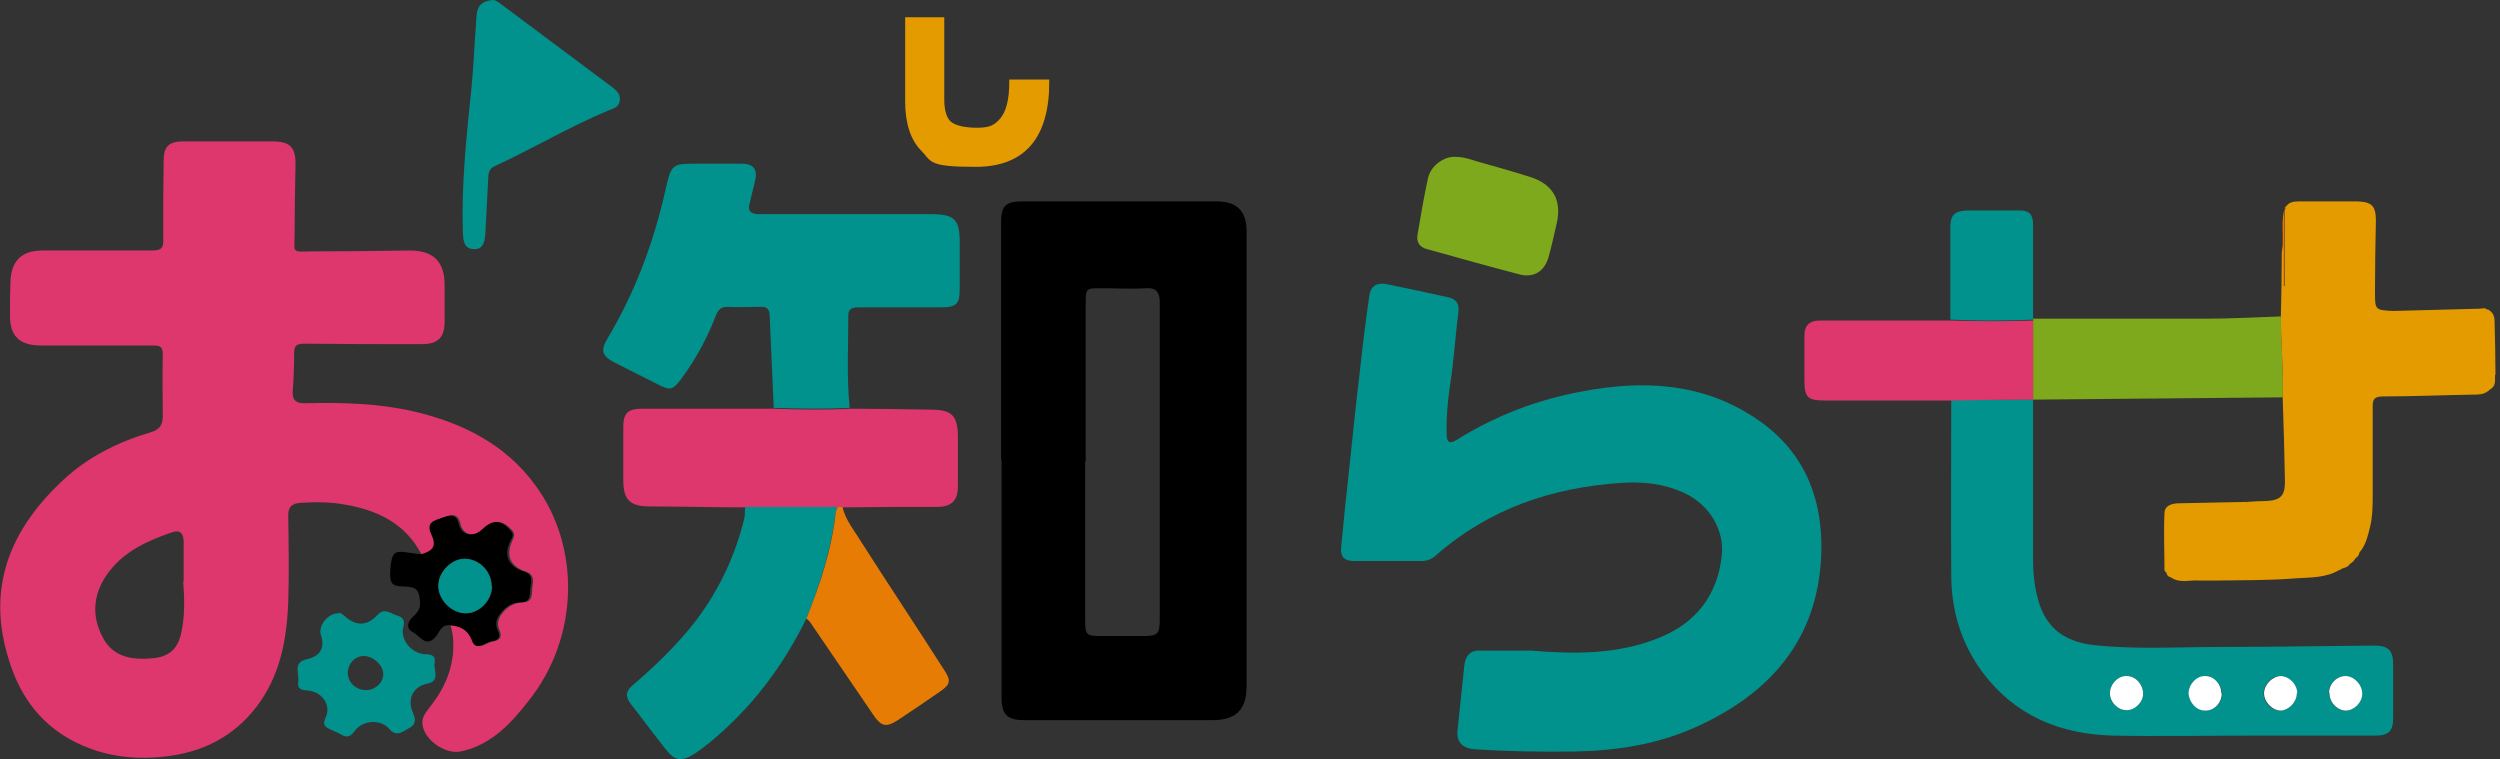 <?xml version="1.0" encoding="UTF-8"?>
<svg xmlns="http://www.w3.org/2000/svg" width="549.9" height="167" version="1.1" viewBox="0 0 549.9 167">
  <rect x="0" y="0" width="549.9" height="167" fill="#333333" stroke="none"/>
  <defs>
    <style>
      .cls-1 {
        fill: none;
        stroke: #e49b00;
        stroke-miterlimit: 10;
      }

      .cls-2 {
        fill: #e77c05;
      }

      .cls-3 {
        fill: #fff;
      }

      .cls-4 {
        fill: #01928d;
      }

      .cls-5 {
        fill: #dd376d;
      }

      .cls-6 {
        fill: #e49b00;
      }

      .cls-7 {
        fill: #7fa91c;
      }
    </style>
  </defs>
  <!-- Generator: Adobe Illustrator 28.7.5, SVG Export Plug-In . SVG Version: 1.2.0 Build 176)  -->
  <g>
    <g id="_レイヤー_1のコピー" data-name="レイヤー_1のコピー">
      <path class="cls-5" d="M92.7,121.9c-3.6-6.8-9.7-9.7-16.8-10.9-3.2-.6-6.4-.6-9.7-.4-2,.1-2.9.9-2.8,3.1.1,6.2.2,12.5,0,18.7-.3,8.3-1.8,16.3-7,23.1-5.1,6.6-11.9,10-20.1,10.9-7.7.9-15.1-.3-21.8-4.3-6.4-3.9-10.3-9.7-12.5-16.8-5.2-16.2.4-29.1,12.1-39.9,5.3-4.9,11.9-8.2,19-10.3,2-.6,2.7-1.6,2.7-3.5,0-4.6-.1-9.1,0-13.7,0-1.6-.6-1.9-2-1.9-8.2,0-16.5,0-24.7,0-4.9,0-7-2.1-6.9-6.9,0-2.4,0-4.8.1-7.2.2-4.6,2.5-6.8,7.1-6.8,8,0,16,0,24,0,2.2,0,2.6-.6,2.5-2.6,0-5.7,0-11.5.1-17.2,0-3.1,1.2-4.2,4.3-4.2,6.5,0,13,0,19.5,0,4.1,0,5.3,1.3,5.2,5.4-.1,5.1-.2,10.1-.2,15.2,0,3.9-.8,3.7,3.8,3.6,7.2,0,14.3-.1,21.5-.2,5.2,0,7.7,2.4,7.7,7.6,0,2.7,0,5.3,0,8,0,3.5-1.4,5-5,5-8.6,0-17.3,0-25.9-.1-1.8,0-2.2.5-2.2,2.2,0,2.7-.1,5.3-.3,8-.2,2.1.6,3,2.8,2.9,8-.2,15.9,0,23.8,1.8,10.7,2.5,20.2,7.2,26.8,16.3,10,13.6,9.5,33.4-1.4,47.2-3.9,5-8.3,9.9-15.1,11.3-3.5.7-8.4-2.8-8.4-6.4,0-1.5,1.1-2.6,1.9-3.7,3.2-4.1,5.1-8.7,4.9-14,0-1.3-.3-2.5-.6-3.7,2.4.1,4.2.8,5.1,3.4.9,2.5,2.8.4,4.2.2,1.3-.2,2.2-.8,1.5-2.4-.8-1.7-.2-3,1.1-4.4,1.2-1.2,2.4-1.7,3.9-1.8,2.5,0,2-2,2.2-3.4.2-1.3.5-2.7-1.5-3.4-3.4-1.1-4.4-3.6-2.9-6.8.4-.8.6-1.5,0-2.2-2.2-2.4-3.9-2.5-6.2-.3-2,1.9-4.6,1.4-5.2-1.1-.6-2.6-2-2.1-3.7-1.4-1.7.6-3.6,1-2.3,3.7,1.2,2.5.5,3.5-2.2,4.3ZM40.4,127.9c0-2.9,0-5.8,0-8.7,0-2-.9-2.7-2.6-2.1-5.2,1.8-10.2,4-13.7,8.5-3.5,4.5-4.2,9.5-1.5,14.6,2.3,4.4,6.5,5,10.9,4.6,3.5-.3,5.5-1.9,6.3-5.3.9-3.8.8-7.7.5-11.6Z"/>
      <path class="cls-4" d="M336.7,143.1c9.6.8,19.1.9,28.2-2.8,8-3.2,12.8-9.2,13.8-17.9.7-5.8-2.7-11.5-8.5-14.1-4.3-1.9-8.8-2.4-13.4-2.1-15.4,1-29.3,5.7-41,16-.9.8-1.9,1.2-3.2,1.2-4.9,0-9.8,0-14.7,0-2.2,0-3.1-.9-2.9-3,.5-5.5,1.1-11.1,1.7-16.6.8-7.3,1.5-14.7,2.4-22,.6-5.6,1.3-11.2,2.1-16.8.3-2.1,1.7-2.9,3.8-2.5,4.5.9,9,1.9,13.6,2.9,1.7.4,2.4,1.4,2.2,3.1-.7,5.5-1,11-1.9,16.6-.5,3.4-.8,6.9-.7,10.4,0,1.9.7,2.2,2.3,1.2,8.5-5.3,17.7-8.8,27.5-10.6,13.6-2.6,26.8-1.9,38.6,6.2,10.4,7.1,14.5,17.6,14,29.9-.8,18.4-11.1,30.2-27.3,37.6-8.5,3.9-17.5,5.3-26.8,5.5-7.4.1-14.8,0-22.2-.5-2.6-.2-4-1.6-3.7-4.2.5-4.8,1-9.6,1.5-14.3.2-1.8,1.1-3.2,3.2-3.2,3.8,0,7.6,0,11.5,0Z"/>
      <path d="M220.2,101.1c0-17.4,0-34.8,0-52.2,0-3.6,1-4.6,4.6-4.6,14.3,0,28.6,0,42.9,0,4.4,0,6.5,2.2,6.5,6.5,0,33.4,0,66.7,0,100.1,0,5.2-2.3,7.5-7.5,7.5-13.8,0-27.6,0-41.4,0-3.8,0-5-1.2-5-5.1,0-17.4,0-34.8,0-52.2ZM238.7,101.5h0c0,11.6,0,23.3,0,34.9,0,3.3.2,3.5,3.6,3.5,3,0,6,0,9,0,3.5,0,3.8-.4,3.8-3.9,0-20.9,0-41.8,0-62.6,0-2.3,0-4.7,0-7,0-2-.7-3.2-3.1-3-3.3.2-6.7,0-10,0-3.1,0-3.2.1-3.2,3.3,0,11.6,0,23.1,0,34.7Z"/>
      <path class="cls-4" d="M447.2,87.9c0,11.8,0,23.5,0,35.3,0,2.5.2,5,.8,7.5,1.5,6.9,5.5,10.4,12.6,11.2,9.3,1,18.7.4,28.1.4,11.1,0,22.3-.2,33.4-.3,3.3,0,4.3,1,4.3,4.3,0,3.9,0,7.7,0,11.6,0,2.9-1,3.9-3.9,3.9-8.8,0-17.6,0-26.4,0-10.4,0-20.9.2-31.3,0-11.6-.3-21.5-4.3-28.7-13.9-4.7-6.3-6.9-13.6-6.9-21.4-.1-12.8,0-25.6,0-38.5,6.1,0,12.1-.1,18.2-.2h0ZM512.3,152.4c0,2,1.7,3.9,3.6,3.9,1.9,0,3.6-1.8,3.6-3.7,0-2-1.7-3.8-3.7-3.9-1.9,0-3.5,1.7-3.6,3.7ZM467.8,148.7c-1.9,0-3.7,1.8-3.7,3.8,0,1.9,1.7,3.7,3.6,3.7,1.8,0,3.6-1.7,3.7-3.6,0-2.1-1.6-3.9-3.6-3.9ZM488.7,152.5c0-1.9-1.7-3.7-3.5-3.8-1.9,0-3.8,1.8-3.7,3.8,0,2,1.7,3.7,3.6,3.8,1.9,0,3.7-1.7,3.7-3.8ZM505.2,152.5c0-2-1.8-3.9-3.7-3.8-1.8,0-3.6,1.9-3.6,3.8,0,2,1.8,3.9,3.7,3.8,1.9,0,3.5-1.9,3.5-3.8Z"/>
      <path class="cls-4" d="M170.2,89.9c-.3-6.8-.6-13.6-.9-20.4,0-1.5-.6-2.1-2.1-2-2.4,0-4.8.1-7.2,0-1.4,0-2,.6-2.5,1.8-1.9,5-4.5,9.8-7.7,14.1-1.9,2.5-2.4,2.5-5.2,1.1-3.1-1.6-6.2-3.1-9.3-4.7-2.8-1.4-3.3-2.6-1.7-5.3,6.1-10.2,10.2-21.2,12.8-32.8,1.3-5.7,1.4-5.7,7.3-5.7,3.2,0,6.3,0,9.5,0,2.5,0,3.5,1.3,2.9,3.7-.4,1.7-.8,3.4-1.2,5-.5,1.7.2,2.3,1.8,2.4,2.3,0,4.7,0,7,0,10.3,0,20.6,0,30.9,0,5.4,0,6.5,1.1,6.5,6.3,0,3.4,0,6.8,0,10.2,0,3.2-.7,4-4,4-6,0-12,0-18,0-1.3,0-2.5.1-2.5,1.7,0,6.8-.4,13.6.3,20.4-5.6.3-11.3.2-16.9,0Z"/>
      <path class="cls-5" d="M170.2,89.9c5.6.2,11.3.3,16.9,0,5.8,0,11.6.1,17.4.2,4.9,0,6.2,1.2,6.2,6.2,0,3.6,0,7.1,0,10.7,0,3.1-1.4,4.5-4.6,4.5-7,0-13.9,0-20.9.1-.3,0-.7,0-1,0-6.8,0-13.7,0-20.5,0-6.9,0-13.8-.2-20.7-.2-4.4,0-5.9-1.4-5.9-5.8,0-3.9,0-7.8,0-11.7,0-3,1-4,4.1-4,9.6,0,19.3,0,28.9,0Z"/>
      <path class="cls-7" d="M501.7,69.5c0,6,.6,11.9.4,17.9-18.3.2-36.6.3-54.9.5,0,0,0,0,0,0,0-5.9,0-11.7,0-17.6v-.2c12.6,0,25.2,0,37.8,0,5.6,0,11.1-.3,16.7-.5Z"/>
      <path class="cls-4" d="M163.8,111.5c6.8,0,13.7,0,20.5,0-.2.5-.4.9-.5,1.4-1,8-3.4,15.6-6.4,23.1-5.2,10.6-12.2,19.9-21.4,27.4-7.2,5.8-7.5,4-11.6-1.2-1.9-2.4-3.7-4.9-5.6-7.3-1.3-1.6-1.2-2.9.4-4.2,5-4.3,9.8-8.9,13.9-14.2,5.1-6.8,8.6-14.2,10.6-22.4.2-.8.1-1.6.2-2.5Z"/>
      <path class="cls-5" d="M447.2,70.3c0,5.9,0,11.7,0,17.6-6.1,0-12.1.1-18.2.2-9.1,0-18.3,0-27.4,0-4,0-4.7-.6-4.7-4.5,0-3.2,0-6.5,0-9.7,0-2.4,1.1-3.4,3.5-3.4,9.6,0,19.1,0,28.7,0,6.1.2,12.1.2,18.2,0Z"/>
      <path class="cls-4" d="M108.5,0c.5,0,1.3.6,2.1,1.2,8,6,16.1,12,24.1,18,1,.8,1.9,1.6,1.6,3.1-.3,1.4-1.5,1.6-2.5,2-8.6,3.6-16.6,8.4-25.1,12.3-1,.5-1.3,1.4-1.3,2.5-.2,3.8-.4,7.6-.6,11.4,0,.2,0,.3,0,.5-.2,1.7-.2,3.9-2.6,3.8-2.3-.1-2.3-2.1-2.4-3.9-.3-10.6.8-21,1.9-31.5.5-5.2.7-10.4,1.1-15.6.1-2,.7-3.6,3.7-3.8Z"/>
      <path class="cls-2" d="M177.4,136c3-7.5,5.5-15,6.4-23.1,0-.5.3-.9.5-1.4.3,0,.7,0,1,0,.7,3,2.7,5.3,4.2,7.8,6,9.4,12.2,18.7,18.2,28.1,1.5,2.3,1.4,3.1-.9,4.7-3.1,2.1-6.1,4.2-9.3,6.3-2.7,1.7-3.7,1.4-5.5-1.3-4.4-6.5-8.9-13-13.3-19.5-.4-.6-.8-1.3-1.5-1.6Z"/>
      <path class="cls-7" d="M320,34.5c2.1,0,3.5.6,4.9,1,3.9,1.1,7.8,2.2,11.6,3.4,5.1,1.6,7.1,5.1,5.9,10.3-.6,2.5-1.1,5-1.8,7.4-.9,3.1-3.2,4.5-6.2,3.8-6.9-1.8-13.7-3.7-20.5-5.6-1.6-.4-2.4-1.5-2.1-3.2.7-4.1,1.4-8.3,2.3-12.4.6-2.8,3.6-4.8,5.9-4.7Z"/>
      <path class="cls-4" d="M447.2,70.3c-6.1.3-12.1.3-18.2,0,0-6.8,0-13.5,0-20.3,0-2.7.9-3.6,3.7-3.7,3.9,0,7.7,0,11.6,0,2.1,0,2.9.9,2.9,3.2,0,6.8,0,13.7,0,20.5,0,0,0,.2,0,.2Z"/>
      <path class="cls-4" d="M74.4,134.8c.7,0,1,.4,1.5.8,2.5,2.2,4.9,2.1,7.2-.4,1.5-1.6,2.9-.2,4.3.2,1.3.4,1.7,1.1,1.3,2.6-.7,2.7,1.8,5.7,4.7,5.9,1.2,0,2.5.1,2.2,1.9-.3,1.6,1.4,4-1.7,4.6-3,.6-4.4,3.4-3.1,6.3.6,1.4.8,2.6-.7,3.4-1.4.7-2.8,2.2-4.5.2-1.9-2.2-5.9-1.9-7.6.5-.8,1.1-1.6,1.6-2.9.8-.8-.5-1.8-.8-2.7-1.3-1.1-.5-1.4-1.1-.8-2.4,1.3-2.7-.6-5.6-3.7-6-1.2-.1-2.6-.1-2.3-1.9.3-1.8-1.3-4.3,1.9-5,3-.7,4-2.5,3.1-5.3-.7-2.1,1.6-4.9,3.9-4.8ZM80.5,151.8c2,0,3.8-1.6,3.8-3.5,0-2-2.2-4-4.3-4-1.9,0-3.5,1.7-3.5,3.7,0,2.1,1.8,3.8,4,3.8Z"/>
      <path d="M92.7,121.9c2.7-.8,3.3-1.9,2.2-4.3-1.3-2.7.6-3.1,2.3-3.7,1.7-.6,3.1-1.1,3.7,1.4.6,2.5,3.2,3,5.2,1.1,2.3-2.2,4.1-2.1,6.2.3.7.8.5,1.4,0,2.2-1.6,3.1-.6,5.7,2.9,6.8,2,.6,1.7,2,1.5,3.4-.3,1.4.3,3.4-2.2,3.4-1.5,0-2.8.6-3.9,1.8-1.3,1.4-1.9,2.6-1.1,4.4.8,1.6-.1,2.2-1.5,2.4-1.4.2-3.3,2.3-4.2-.2-1-2.6-2.8-3.2-5.1-3.4-1.7,0-2,1.5-2.8,2.5-2.2,2.6-3.5-.1-5-.9-1.5-.7-1.4-2-.3-3.2.9-.9,1.9-1.7,1.8-3.4-.2-2.8-.8-3.4-3.5-3.5-2.9,0-3.3-.7-3-4.3.3-3.1.9-3.6,3.6-3.2,1.1.2,2.1.3,3.2.4ZM108.2,128.9c0-3.3-2.9-6.1-6-6-3,0-5.8,3.1-5.7,6.1.1,3,3,5.9,6,5.9,3.1,0,5.8-2.9,5.8-6Z"/>
      <path class="cls-2" d="M502.5,45.9v17c-.1,0-.3,0-.4,0,0-3.1,0-6.2,0-9.4.1-2.5-.3-5.1.4-7.6Z"/>
      <g>
        <path class="cls-6" d="M502.5,45.9s0,0,0,0h0s0,0,0,0Z"/>
        <path class="cls-6" d="M548.9,82.3c0-3.9-.1-7.9-.2-11.8,0-1.1-.5-1.9-1.4-2.4,0,0-.2,0-.2,0h0c-.5-.5-1.2-.2-1.7-.2l-19,.5c-4-.2-4-.2-4-4.3,0-5.2.1-10.4.2-15.6,0-3.2-.9-4.1-4.1-4.2-4.3,0-8.6,0-12.9,0-1.2,0-2.2.2-2.9,1.3.3.3.1.3-.1.3v17c-.1,0-.3,0-.4,0,0-3.1,0-6.2,0-9.4,0,.8-.3,1.5-.3,2.3,0,4.6-.1,9.2-.2,13.7,0,6,.6,11.9.4,17.9.2,6.2.4,12.3.5,18.5,0,3.1-.9,4.1-4,4.3-1.5,0-2.9.1-4.4.2.1,0,.2.2.3.3,0,0-.2-.2-.3-.3-4.9.1-9.9.2-14.8.3-1.5,0-3.3.4-3.3,2.2-.2,4.1,0,8.3,0,12.5,0,.2.3.4.5.7,0,0,0,.2,0,.2.2.4.5.6.9.7,0,0,0,0,0,0,2,1.4,4.3.5,6.4.7,1,0,2,0,3,0,6.1-.1,12.1,0,18.2-.5,3.2-.2,6.5-.1,9.4-1.8,0,0,.1,0,.1,0,.2-.1.5-.3.7-.4,0,0,0,0,0,0,0,0,.1,0,.1,0,.6-.2,1.2-.4,1.5-1,.6-.3.9-.7,1.2-1.2.5-.3.8-.7.9-1.3,0,0,0,0,0,0,1.4-1.6,1.8-3.6,2.3-5.5.6-2.5.6-5,.6-7.5,0-6.4,0-12.8,0-19.2,0-1.6.5-2,2-2.1,6.7,0,13.5-.3,20.2-.4,1.1,0,2.2,0,3.2-.8.2-.1.3-.3.5-.4,0,0,0,0,0,0,1.2-.7,1-1.9,1-3Z"/>
      </g>
      <path class="cls-2" d="M549.4,85.7c.2-.1.3-.3.5-.4-.2.1-.3.3-.5.4Z"/>
      <path class="cls-2" d="M502.7,45.5c.3.3.1.3-.2.4,0-.1,0-.3.2-.4Z"/>
      <path class="cls-3" d="M512.3,152.4c0-2,1.7-3.7,3.6-3.7,1.9,0,3.7,1.9,3.7,3.9,0,1.9-1.8,3.7-3.6,3.7-1.9,0-3.7-1.9-3.6-3.9Z"/>
      <path class="cls-3" d="M467.8,148.7c2,0,3.6,1.9,3.6,3.9,0,1.9-1.9,3.7-3.7,3.6-1.9,0-3.6-1.8-3.6-3.7,0-2,1.8-3.9,3.7-3.8Z"/>
      <path class="cls-3" d="M488.7,152.5c0,2.1-1.7,3.9-3.7,3.8-1.9,0-3.5-1.8-3.6-3.8,0-2,1.8-3.9,3.7-3.8,1.9,0,3.5,1.8,3.5,3.8Z"/>
      <path class="cls-3" d="M505.2,152.5c0,1.9-1.7,3.7-3.5,3.8-1.9,0-3.7-1.9-3.7-3.8,0-1.9,1.8-3.7,3.6-3.8,1.9,0,3.7,1.8,3.7,3.8Z"/>
      <path class="cls-4" d="M108.2,128.9c0,3.1-2.7,6-5.8,6-3,0-5.9-2.8-6-5.9-.1-3,2.7-6,5.7-6.1,3.2,0,6,2.7,6,6Z"/>
      <g>
        <path class="cls-6" d="M230.3,18c0,12.1-5.2,18.2-15.7,18.2s-9.3-1.1-11.6-3.4c-2.2-2.2-3.4-5.7-3.4-10.5V4.3h7.6v17.6c0,2.6.6,4.4,1.7,5.3,1.1.9,3.2,1.4,6.1,1.4s4-.7,5.2-2c1.6-1.7,2.3-4.6,2.3-8.6h7.7Z"/>
        <path class="cls-1" d="M230.3,18c0,12.1-5.2,18.2-15.7,18.2s-9.3-1.1-11.6-3.4c-2.2-2.2-3.4-5.7-3.4-10.5V4.3h7.6v17.6c0,2.6.6,4.4,1.7,5.3,1.1.9,3.2,1.4,6.1,1.4s4-.7,5.2-2c1.6-1.7,2.3-4.6,2.3-8.6h7.7Z"/>
      </g>
    </g>
  </g>
</svg>